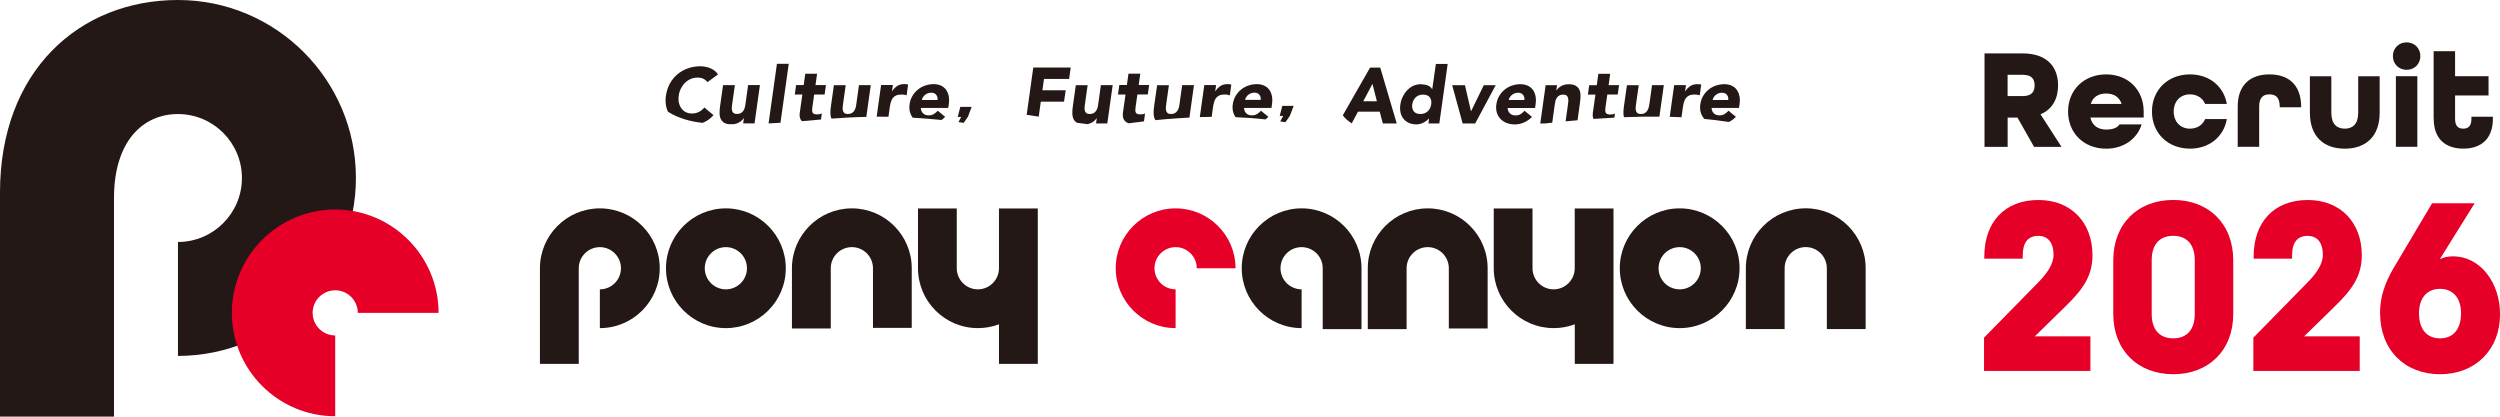 <?xml version="1.0" encoding="UTF-8"?>
<svg id="_レイヤー_2" data-name="レイヤー_2" xmlns="http://www.w3.org/2000/svg" viewBox="0 0 508.12 84.67">
  <defs>
    <style>
      .cls-1 {
        fill: #e60028;
      }

      .cls-2 {
        fill: #231815;
      }
    </style>
  </defs>
  <g id="_レイヤー_1-2" data-name="レイヤー_1">
    <g>
      <g>
        <g>
          <path class="cls-2" d="M117.63,73.95h-7.89v-19.43c0-6.71,5.46-12.17,12.18-12.17s12.17,5.46,12.17,12.17-5.46,12.17-12.17,12.17v-7.88c2.36,0,4.29-1.93,4.29-4.29s-1.93-4.29-4.29-4.29-4.29,1.92-4.29,4.29v19.43Z"/>
          <path class="cls-2" d="M147.53,66.69c-6.71,0-12.17-5.46-12.17-12.17s5.46-12.17,12.17-12.17,12.18,5.46,12.18,12.17-5.46,12.17-12.18,12.17ZM147.53,50.23c-2.36,0-4.29,1.92-4.29,4.29s1.93,4.29,4.29,4.29,4.29-1.93,4.29-4.29-1.93-4.29-4.29-4.29Z"/>
          <path class="cls-2" d="M168.85,66.76h-7.89v-12.24c0-6.71,5.46-12.17,12.18-12.17s12.17,5.46,12.17,12.17v12.12h-7.88v-12.12c0-2.37-1.92-4.29-4.29-4.29s-4.29,1.92-4.29,4.29v12.24Z"/>
          <path class="cls-2" d="M210.93,73.95h-7.89v-8.04c-1.33.51-2.78.78-4.29.78-6.71,0-12.17-5.46-12.17-12.17v-12.15h7.88v12.15c0,2.36,1.92,4.29,4.29,4.29s4.29-1.93,4.29-4.29v-12.15h7.89v31.58Z"/>
          <path class="cls-1" d="M238.94,66.69c-6.71,0-12.17-5.46-12.17-12.17s5.46-12.17,12.17-12.17,12.18,5.46,12.18,12.17h-7.88c0-2.37-1.93-4.29-4.3-4.29s-4.29,1.92-4.29,4.29,1.93,4.29,4.29,4.29v7.88Z"/>
          <path class="cls-2" d="M276.73,66.89h-7.89v-12.37c0-2.37-1.92-4.29-4.29-4.29s-4.29,1.92-4.29,4.29,1.93,4.29,4.29,4.29v7.88c-6.71,0-12.17-5.46-12.17-12.17s5.46-12.17,12.17-12.17,12.17,5.46,12.17,12.17v12.37Z"/>
          <path class="cls-2" d="M285.88,66.89h-7.88v-12.37c0-6.71,5.46-12.17,12.18-12.17s12.18,5.46,12.18,12.17v12.24h-7.89v-12.24c0-2.37-1.92-4.29-4.29-4.29s-4.29,1.92-4.29,4.29v12.37Z"/>
          <path class="cls-2" d="M327.95,73.95h-7.88v-8.04c-1.33.51-2.78.78-4.29.78-6.71,0-12.18-5.46-12.18-12.17v-12.15h7.88v12.15c0,2.36,1.92,4.29,4.29,4.29s4.29-1.93,4.29-4.29v-12.15h7.88v31.58Z"/>
          <path class="cls-2" d="M341.39,66.69c-6.71,0-12.17-5.46-12.17-12.17s5.46-12.17,12.17-12.17,12.17,5.46,12.17,12.17-5.46,12.17-12.17,12.17ZM341.39,50.23c-2.37,0-4.29,1.92-4.29,4.29s1.92,4.29,4.29,4.29,4.29-1.93,4.29-4.29-1.92-4.29-4.29-4.29Z"/>
          <path class="cls-2" d="M379.18,66.88h-7.88v-12.37c0-2.37-1.93-4.29-4.29-4.29s-4.29,1.92-4.29,4.29v12.37h-7.88v-12.37c0-6.71,5.46-12.17,12.17-12.17s12.18,5.46,12.18,12.17v12.37Z"/>
        </g>
        <g>
          <g>
            <path class="cls-2" d="M194.81,24.82c.35.05.7.1,1.06.15l.84-1.21h.01l.77-2.04h-2.31l-.52,2.04h.7l-.55,1.05Z"/>
            <path class="cls-2" d="M135.79,22.73c2.12,1.33,4.6,1.99,6.98,2.24.07-.03.14-.05.21-.08.78-.32,1.46-.82,2.04-1.49l-1.86-1.55c-.31.38-.68.68-1.11.9-.43.21-.9.32-1.41.32-.45,0-.86-.09-1.23-.27-.37-.18-.67-.44-.91-.76-.24-.33-.41-.71-.51-1.15-.1-.44-.11-.93-.04-1.47.07-.52.23-1.01.46-1.46.23-.45.51-.84.85-1.16.34-.33.72-.58,1.15-.76.43-.18.88-.27,1.35-.27s.87.08,1.2.24c.33.16.6.39.82.69l2.15-1.57c-.19-.31-.43-.57-.71-.78-.28-.21-.58-.38-.91-.51-.32-.13-.65-.22-.99-.28-.34-.06-.66-.09-.99-.09-.89,0-1.73.14-2.52.42-.79.28-1.49.68-2.11,1.19-.61.52-1.13,1.15-1.54,1.88-.41.74-.68,1.56-.81,2.47-.13.91-.09,1.73.11,2.47.08.3.19.58.32.85Z"/>
            <path class="cls-2" d="M147.26,25c.23.12.51.2.85.24.32,0,.64.01.97.01.15-.02.3-.05.45-.09.26-.07.49-.17.7-.29.21-.12.39-.25.54-.4.15-.15.29-.3.39-.45h.03l-.14,1.06h2.31l1.09-7.79h-2.4l-.54,3.88c-.03.26-.08.5-.15.74-.07.23-.17.45-.3.63-.13.19-.3.34-.5.45-.21.11-.47.17-.78.17s-.54-.06-.69-.19c-.15-.13-.25-.29-.3-.5-.05-.2-.07-.42-.05-.66.02-.24.05-.47.08-.7l.54-3.81h-2.4l-.61,4.29c-.08.52-.11,1.01-.1,1.46.01.45.1.84.26,1.17.16.33.42.59.77.78Z"/>
            <path class="cls-2" d="M158.63,24.95l1.68-11.98h-2.4l-1.7,12.11h.13c.76-.04,1.52-.08,2.3-.13Z"/>
            <path class="cls-2" d="M162.54,22.92c-.05.43-.03.79.07,1.09.08.25.21.45.38.62,1.26-.1,2.56-.22,3.88-.34l.17-1.26c-.12.1-.28.16-.49.18-.21.03-.38.04-.5.04-.26,0-.46-.03-.6-.1-.14-.07-.25-.17-.3-.3-.06-.13-.09-.28-.09-.46s.02-.37.05-.58l.37-2.6h2.12l.27-1.92h-2.12l.32-2.31h-2.4l-.32,2.31h-1.54l-.27,1.92h1.54l-.53,3.7Z"/>
            <path class="cls-2" d="M176.08,23.75l.9-6.45h-2.4l-.54,3.88c-.03.26-.08.5-.15.74-.07.23-.17.45-.3.63-.13.19-.3.34-.5.45-.21.11-.47.17-.78.17s-.54-.06-.69-.19c-.15-.13-.25-.29-.3-.5-.05-.2-.07-.42-.05-.66.02-.24.05-.47.08-.7l.54-3.81h-2.4l-.61,4.29c-.08.52-.11,1.01-.1,1.46,0,.4.08.74.21,1.05,2.05-.17,4.46-.3,7.1-.35Z"/>
            <path class="cls-2" d="M180.84,21.83c.05-.38.13-.74.22-1.06.09-.32.22-.6.39-.83.17-.23.4-.41.69-.54.29-.13.66-.19,1.12-.19.18,0,.35.01.51.04.16.03.33.07.5.12l.3-2.2c-.12-.03-.25-.05-.38-.06-.14-.01-.28-.02-.42-.02-.53,0-.99.12-1.38.36-.38.24-.74.6-1.06,1.08h-.03l.18-1.25h-2.4l-.9,6.43c.78,0,1.58,0,2.4.02l.26-1.91Z"/>
            <path class="cls-2" d="M190.59,22.51c-.25.28-.52.5-.81.68-.29.18-.64.26-1.03.26-.47,0-.85-.14-1.13-.41-.28-.27-.44-.64-.47-1.1h5.58l.11-.75c.09-.62.08-1.18-.02-1.68-.1-.5-.29-.93-.55-1.29-.27-.36-.61-.63-1.04-.83-.43-.19-.92-.29-1.47-.29-.6,0-1.18.1-1.73.29-.56.19-1.05.47-1.49.83-.44.36-.8.79-1.1,1.29-.29.5-.48,1.06-.57,1.68-.09.62-.05,1.18.1,1.68.12.39.3.74.53,1.05,1.92.11,3.89.26,5.86.47.27-.19.52-.41.74-.65l-1.51-1.23ZM187.59,19.76c.11-.18.24-.33.4-.46.16-.13.35-.24.56-.33.21-.09.45-.13.72-.13.44,0,.77.14,1.01.43.06.07.11.15.15.23.12.24.16.51.11.82h-3.17s0,0,0,0h0c.04-.19.12-.38.22-.55Z"/>
          </g>
          <g>
            <path class="cls-2" d="M261.26,24.84l.89-1.28h.01l.77-2.04h-2.31l-.52,2.04h.7l-.59,1.12c.35.05.69.11,1.04.16Z"/>
            <path class="cls-2" d="M211.53,20.66h4.73l.34-2.31h-4.73l.32-2.31h5.11l.32-2.31h-7.61l-1.34,9.61c.86.13,1.67.25,2.45.37l.42-3.06Z"/>
            <path class="cls-2" d="M225.06,25.09l1.09-7.79h-2.4l-.54,3.88c-.03.26-.08.5-.15.74-.07.23-.17.45-.3.63-.13.19-.3.34-.5.45-.21.11-.47.17-.78.17s-.54-.06-.69-.19c-.15-.13-.25-.29-.3-.5-.05-.2-.07-.42-.05-.66.02-.24.05-.47.08-.7l.54-3.81h-2.4l-.61,4.29c-.08.52-.11,1.01-.1,1.46.01.45.1.84.26,1.17.15.3.38.54.69.73.74.1,1.44.19,2.12.27.08-.02.15-.03.23-.05.26-.07.49-.17.7-.29.21-.12.39-.25.54-.4.15-.15.29-.3.39-.45h.03l-.14,1.06h2.31Z"/>
            <path class="cls-2" d="M227.22,19.22h1.54l-.53,3.7c-.05.43-.03.79.07,1.09.1.3.27.54.5.73.17.14.37.24.59.32,1.03-.14,2.07-.27,3.12-.39l.22-1.64c-.12.1-.28.16-.49.18-.21.03-.38.04-.5.04-.26,0-.46-.03-.6-.1-.14-.07-.25-.17-.3-.3-.06-.13-.09-.28-.09-.46s.02-.37.05-.59l.37-2.6h2.12l.27-1.92h-2.12l.32-2.31h-2.4l-.32,2.31h-1.54l-.27,1.92Z"/>
            <path class="cls-2" d="M234.84,24.42c1.51-.15,3.02-.28,4.54-.38.01,0,.03,0,.04,0,.78-.05,1.55-.1,2.33-.14l.92-6.6h-2.4l-.54,3.88c-.03.26-.08.5-.15.74-.07.23-.17.45-.3.63-.13.19-.3.34-.5.45-.21.11-.47.17-.78.17s-.54-.06-.69-.19c-.15-.13-.25-.29-.3-.5-.05-.2-.07-.42-.05-.66.02-.24.05-.47.08-.7l.54-3.81h-2.4l-.61,4.29c-.08.52-.11,1.01-.1,1.46.01.45.1.84.26,1.17.03.07.08.14.12.2Z"/>
            <path class="cls-2" d="M249.46,19.26c.16.03.33.07.5.12l.3-2.2c-.12-.03-.25-.05-.38-.06-.14-.01-.28-.02-.42-.02-.53,0-.99.12-1.38.36-.38.24-.74.6-1.06,1.08h-.03l.18-1.25h-2.4l-.91,6.51c.8-.03,1.61-.04,2.41-.05l.27-1.93c.05-.38.13-.74.22-1.06.09-.32.22-.6.39-.83.17-.23.4-.41.69-.54.29-.13.66-.19,1.12-.19.18,0,.35.01.51.04Z"/>
            <path class="cls-2" d="M255.47,23.19c-.29.18-.64.26-1.03.26-.47,0-.85-.14-1.13-.41-.28-.27-.44-.64-.47-1.1h5.58l.11-.75c.09-.62.08-1.18-.02-1.68-.1-.5-.29-.93-.55-1.29-.27-.36-.61-.63-1.04-.83-.43-.19-.92-.29-1.47-.29-.6,0-1.18.1-1.73.29-.56.19-1.05.47-1.49.83-.44.36-.8.79-1.1,1.29-.29.5-.48,1.06-.57,1.68-.09.62-.05,1.18.1,1.68.11.35.27.67.47.95,2.04.08,4.07.22,6.08.45.21-.16.41-.34.59-.53l-1.51-1.23c-.25.28-.52.5-.81.68ZM253.28,19.75c.11-.18.24-.33.4-.46.16-.13.35-.24.56-.33.21-.09.45-.13.72-.13.44,0,.77.14,1.01.43.23.29.32.64.26,1.04h-3.17c.04-.19.12-.38.22-.55Z"/>
          </g>
          <g>
            <path class="cls-2" d="M278.46,13.75l-5.54,9.69c.47.63,1.08,1.17,1.82,1.63l1.27-2.38h4.41l.64,2.4h2.82l-3.35-11.35h-2.07ZM277.08,20.58l1.87-3.53.9,3.53h-2.77Z"/>
            <path class="cls-2" d="M291.11,18.14h-.03c-.21-.37-.53-.64-.95-.79-.42-.15-.88-.23-1.38-.23-.56,0-1.07.12-1.54.34-.47.23-.88.54-1.24.92-.36.38-.65.83-.89,1.32-.24.5-.39,1.02-.46,1.56-.09.59-.07,1.13.04,1.62.11.49.31.92.6,1.27.29.36.65.64,1.1.83.44.2.95.3,1.53.3.27,0,.53-.04.79-.11.26-.07.5-.17.73-.29.22-.12.42-.25.6-.39.18-.14.32-.29.42-.42h.03l-.13,1.03h2.21l1.7-12.11h-2.4l-.74,5.16ZM290.89,21.2c-.09.59-.32,1.06-.71,1.43-.39.36-.89.54-1.5.54s-1.05-.18-1.34-.54c-.28-.36-.38-.84-.3-1.43.09-.59.32-1.06.71-1.43.38-.36.88-.54,1.49-.54s1.06.18,1.35.54c.29.36.39.84.3,1.43Z"/>
            <polygon class="cls-2" points="299 22.59 298.97 22.59 297.75 17.31 295.15 17.31 297.28 25.09 299.83 25.09 304 17.31 301.58 17.31 299 22.59"/>
            <path class="cls-2" d="M311.53,18.23c-.27-.36-.61-.63-1.04-.83-.43-.19-.92-.29-1.47-.29-.6,0-1.18.1-1.73.29-.56.19-1.05.47-1.49.83-.44.36-.8.79-1.1,1.29-.29.5-.48,1.06-.57,1.68-.09.62-.05,1.18.1,1.68.15.5.4.93.74,1.29.34.36.76.63,1.26.83.5.19,1.05.29,1.65.29.63,0,1.26-.13,1.88-.4.62-.27,1.16-.65,1.61-1.14l-1.51-1.23c-.25.28-.52.5-.81.68-.29.18-.64.26-1.03.26-.47,0-.85-.14-1.13-.41-.28-.27-.44-.64-.47-1.1h5.58l.11-.75c.09-.62.08-1.18-.02-1.68-.1-.5-.29-.93-.55-1.29ZM309.82,20.32h-3.17c.04-.19.12-.38.22-.55.11-.18.24-.33.4-.46.16-.13.35-.24.56-.33.21-.09.45-.13.72-.13.44,0,.77.14,1.01.43.23.29.32.64.26,1.04Z"/>
            <path class="cls-2" d="M320.22,17.4c-.35-.19-.83-.28-1.44-.28-.29,0-.56.04-.82.11-.26.07-.49.17-.69.29-.2.12-.38.25-.54.4-.16.15-.29.3-.38.45h-.03l.14-1.06h-2.31l-1.09,7.79h.87c.51-.06,1.03-.11,1.56-.17l.52-3.71c.03-.26.08-.5.14-.74.06-.23.16-.45.29-.63.13-.19.3-.34.5-.45.21-.11.47-.17.78-.17s.54.06.69.19c.15.13.25.29.3.5.05.2.07.42.05.67-.02.24-.05.47-.08.7l-.47,3.37c.8-.08,1.61-.15,2.43-.22l.5-3.63c.07-.52.11-1.01.1-1.46-.01-.45-.1-.84-.26-1.17-.16-.33-.42-.59-.77-.78Z"/>
            <path class="cls-2" d="M327.26,15h-2.4l-.32,2.31h-1.54l-.27,1.92h1.54l-.53,3.7c-.05.43-.03.79.07,1.09.02.05.04.1.06.15,1.4-.1,2.82-.19,4.25-.26l.12-.86c-.12.1-.28.16-.49.18-.21.03-.38.04-.5.04-.26,0-.46-.03-.6-.1-.14-.07-.25-.17-.3-.3-.06-.13-.09-.28-.09-.46s.02-.37.05-.59l.37-2.6h2.12l.27-1.92h-2.12l.32-2.31Z"/>
            <path class="cls-2" d="M335.22,21.18c-.03.26-.08.5-.15.74-.07.23-.17.45-.3.63-.13.19-.3.34-.5.45-.21.11-.47.17-.78.17s-.54-.06-.69-.19c-.15-.13-.25-.29-.3-.5-.05-.2-.07-.42-.05-.66.02-.24.05-.47.08-.7l.54-3.81h-2.4l-.61,4.29c-.08.52-.11,1.01-.1,1.46,0,.28.04.53.11.76,2.38-.09,4.78-.14,7.2-.11l.9-6.4h-2.4l-.54,3.88Z"/>
            <path class="cls-2" d="M345.38,17.13c-.14-.01-.28-.02-.42-.02-.53,0-.99.12-1.38.36-.38.24-.74.6-1.06,1.08h-.03l.18-1.25h-2.4l-.9,6.44c.8.02,1.59.05,2.39.09l.28-2c.05-.38.13-.74.22-1.06.09-.32.22-.6.39-.83.17-.23.4-.41.69-.54.29-.13.66-.19,1.12-.19.18,0,.35.01.51.04.16.03.33.07.5.12l.3-2.2c-.12-.03-.25-.05-.38-.06Z"/>
            <path class="cls-2" d="M353.53,19.52c-.1-.5-.29-.93-.55-1.29-.27-.36-.61-.63-1.04-.83-.43-.19-.92-.29-1.47-.29-.6,0-1.18.1-1.73.29-.56.19-1.05.47-1.49.83-.44.36-.8.79-1.1,1.29-.29.5-.48,1.06-.57,1.68-.09.62-.05,1.18.1,1.68.15.5.4.93.74,1.29,0,0,0,0,0,0,1.67.16,3.33.37,4.97.62.55-.26,1.03-.61,1.43-1.05l-1.51-1.23c-.25.28-.52.5-.81.68-.29.18-.64.26-1.03.26-.47,0-.85-.14-1.13-.41-.28-.27-.44-.64-.47-1.1h5.58l.11-.75c.09-.62.08-1.18-.02-1.68ZM351.26,20.32h-3.17c.04-.19.12-.38.22-.55.11-.18.24-.33.4-.46.16-.13.35-.24.56-.33.21-.09.45-.13.72-.13.44,0,.77.14,1.01.43.23.29.32.64.26,1.04Z"/>
          </g>
        </g>
      </g>
      <g>
        <path class="cls-2" d="M23.17,84.67H0v-45.55C0,14.33,16.22,0,36.17,0s36.17,16.22,36.17,36.17-16.23,36.17-36.17,36.17v-23.16c7.17,0,13-5.83,13-13s-5.83-13-13-13-13,5.59-13,17.04v44.47Z"/>
        <path class="cls-1" d="M68.13,84.6c-11.59,0-21.01-9.42-21.01-21.01s9.43-21.01,21.01-21.01,21.01,9.43,21.01,21.01h-16.42c0-2.53-2.06-4.59-4.59-4.59s-4.59,2.06-4.59,4.59,2.06,4.59,4.59,4.59v16.42Z"/>
      </g>
    </g>
    <g>
      <path class="cls-2" d="M403.34,10.85h7.7c5.02,0,7.26,2.73,7.26,6.51,0,2.67-1.13,4.85-3.57,5.87l4.27,6.62h-5.58l-3.37-5.95h-2v5.95h-4.7V10.85ZM411.09,19.53c1.89,0,2.44-.93,2.44-2.18s-.55-2.15-2.44-2.15h-3.05v4.33h3.05Z"/>
      <path class="cls-2" d="M420.33,22.67c0-4.36,3.2-7.55,7.73-7.55s7.64,3.19,7.64,7.55v1.22h-10.83c.35,1.68,1.63,2.44,3.19,2.44,1.25,0,2.18-.26,2.73-1.05h4.5c-.93,2.96-3.66,4.94-7.23,4.94-4.53,0-7.73-3.19-7.73-7.55ZM431.22,21.13c-.49-1.48-1.66-2.12-3.17-2.12s-2.67.67-3.11,2.12h6.27Z"/>
      <path class="cls-2" d="M437.38,22.67c0-4.36,3.2-7.55,7.73-7.55,3.98,0,6.88,2.47,7.49,6.01h-4.41c-.49-1.19-1.63-1.95-3.08-1.95-1.97,0-3.31,1.42-3.31,3.48s1.34,3.49,3.31,3.49c1.45,0,2.59-.76,3.08-1.95h4.41c-.61,3.54-3.51,6.01-7.49,6.01-4.53,0-7.73-3.19-7.73-7.55Z"/>
      <path class="cls-2" d="M454.81,21.68c0-4.47,2.61-6.56,6.45-6.56s6.42,2.06,6.45,6.59v.09h-4.36v-.12c0-1.92-.87-2.5-2.09-2.5s-2.09.58-2.09,2.5v8.16h-4.36v-8.16Z"/>
      <path class="cls-2" d="M469.48,22.93v-7.43h4.36v7.43c0,2.27,1.1,3.22,2.73,3.22s2.73-.96,2.73-3.22v-7.43h4.36v7.43c0,4.82-2.85,7.29-7.09,7.29s-7.09-2.44-7.09-7.29Z"/>
      <path class="cls-2" d="M486.35,11.4c0-1.6,1.19-2.79,2.79-2.79s2.79,1.19,2.79,2.79-1.19,2.79-2.79,2.79-2.79-1.19-2.79-2.79ZM486.96,15.49h4.36v14.35h-4.36v-14.35Z"/>
      <path class="cls-2" d="M494.63,24.18v-13.77h4.36v5.08h6.8v3.92h-6.8v4.76c0,1.51.7,1.98,1.66,1.98s1.66-.47,1.66-1.98v-.44h4.36v.44c0,4.09-2.44,6.04-6.01,6.04s-6.01-1.95-6.01-6.04Z"/>
      <path class="cls-1" d="M403.27,68.61l10.78-10.99c1.98-1.98,3.33-3.91,3.33-5.83,0-2.24-.94-3.85-3.13-3.85s-3.13,1.56-3.13,3.91v.73h-7.81v-.47c0-6.98,4.17-11.46,10.99-11.46s10.99,4.74,10.99,11.2c0,4.32-2.03,7.03-5.37,10.31l-6.35,6.2h11.3v7.03h-21.62v-6.77Z"/>
      <path class="cls-1" d="M429.52,63.82v-10.94c0-7.4,5-12.24,12.19-12.24s12.19,4.84,12.19,12.24v10.94c0,7.4-5,12.24-12.19,12.24s-12.19-4.84-12.19-12.24ZM446.08,63.82v-10.94c0-3.13-1.56-4.95-4.38-4.95s-4.37,1.82-4.37,4.95v10.94c0,3.13,1.56,4.95,4.37,4.95s4.38-1.82,4.38-4.95Z"/>
      <path class="cls-1" d="M458.01,68.61l10.78-10.99c1.98-1.98,3.33-3.91,3.33-5.83,0-2.24-.94-3.85-3.13-3.85s-3.13,1.56-3.13,3.91v.73h-7.81v-.47c0-6.98,4.17-11.46,10.99-11.46s10.99,4.74,10.99,11.2c0,4.32-2.03,7.03-5.37,10.31l-6.35,6.2h11.3v7.03h-21.62v-6.77Z"/>
      <path class="cls-1" d="M483.74,63.66c0-4.37,1.77-7.55,3.18-9.9l7.4-12.45h8.65l-7.08,11.36c.83-.36,1.56-.57,2.66-.57,5.63,0,9.58,5.42,9.58,11.77,0,7.19-5,12.19-12.19,12.19s-12.19-4.95-12.19-12.4ZM500.2,63.66c0-3.02-1.56-4.95-4.27-4.95s-4.27,1.93-4.27,4.95c0,3.23,1.56,5.11,4.27,5.11s4.27-1.88,4.27-5.11Z"/>
    </g>
  </g>
</svg>